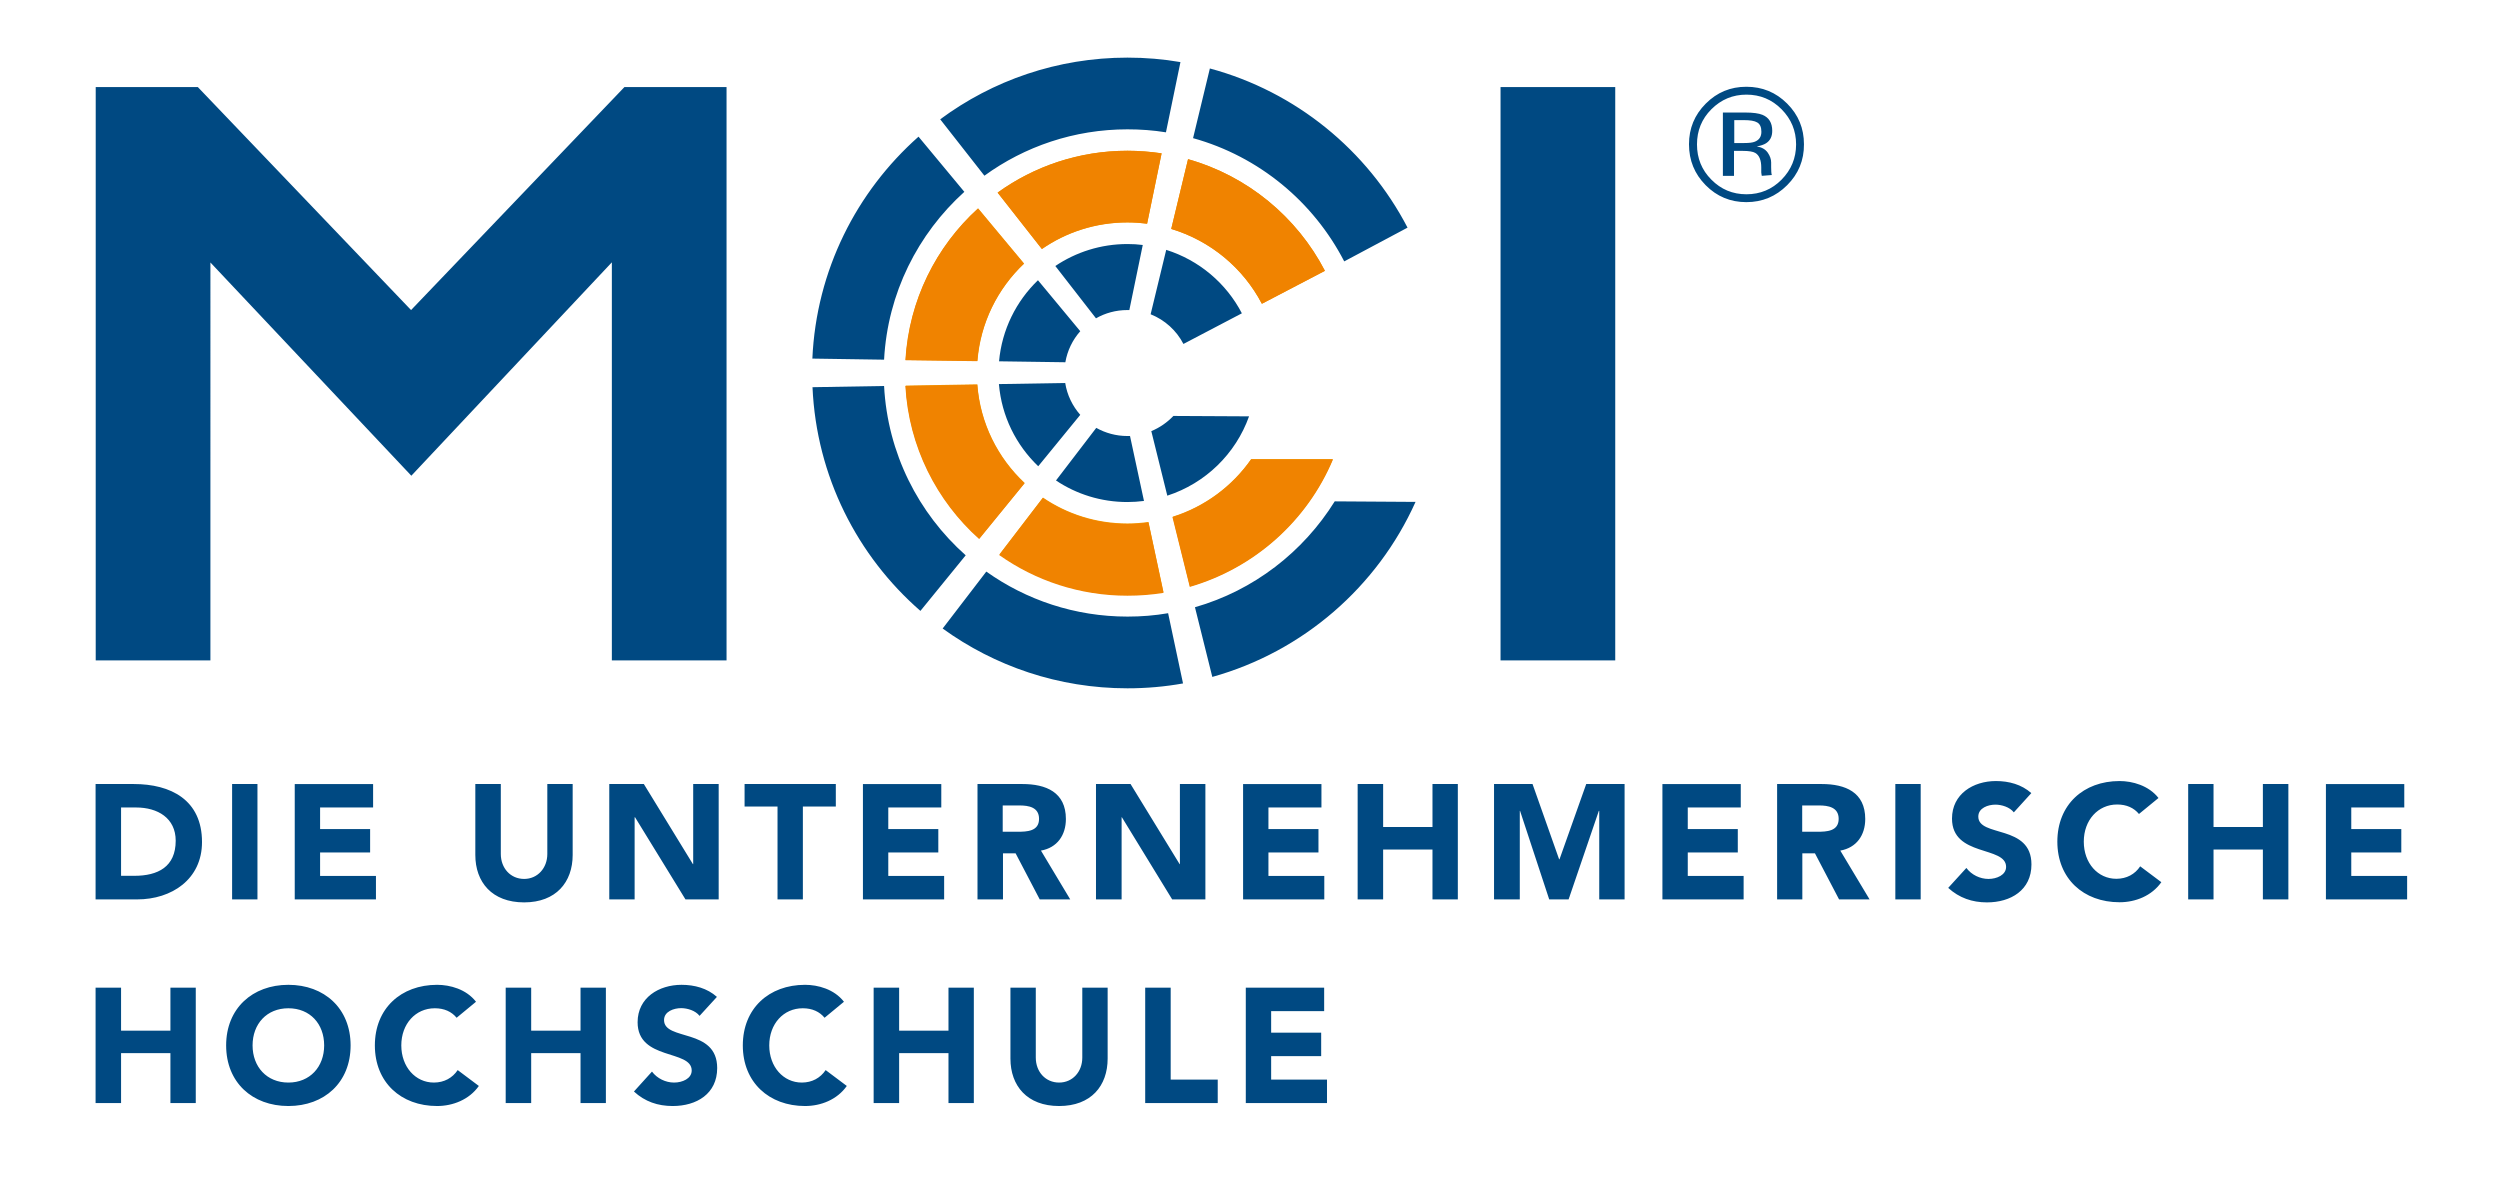 <?xml version="1.0" encoding="utf-8"?>
<!-- Generator: Adobe Illustrator 26.0.3, SVG Export Plug-In . SVG Version: 6.00 Build 0)  -->
<svg xmlns="http://www.w3.org/2000/svg" xmlns:xlink="http://www.w3.org/1999/xlink" version="1.1" id="Ebene_1" x="0px" y="0px" viewBox="0 0 184.4 87.53" style="enable-background:new 0 0 184.4 87.53;" xml:space="preserve">
<style type="text/css">
	.st0{fill-rule:evenodd;clip-rule:evenodd;fill:#F49800;}
	.st1{fill-rule:evenodd;clip-rule:evenodd;fill:#004982;}
	.st2{fill-rule:evenodd;clip-rule:evenodd;fill:#F08300;}
	.st3{fill:#004982;}
</style>
<g>
	<g>
		<path class="st0" d="M73.59,14.2c2.69-1.94,6-3.08,9.57-3.08c0.86,0,1.7,0.07,2.52,0.19l-1.07,5.19    c-0.48-0.06-0.96-0.09-1.45-0.09c-2.34,0-4.51,0.72-6.3,1.96L73.59,14.2L73.59,14.2z M76.93,36.7c1.78,1.21,3.92,1.91,6.23,1.91    c0.53,0,1.04-0.04,1.55-0.11l1.11,5.18c-0.86,0.14-1.75,0.21-2.65,0.21c-3.52,0-6.78-1.11-9.45-3L76.93,36.7L76.93,36.7z     M72.23,39.72c-3.13-2.81-5.18-6.81-5.43-11.28l5.29-0.09c0.21,2.86,1.51,5.42,3.49,7.27L72.23,39.72L72.23,39.72z M66.8,26.55    c0.26-4.43,2.27-8.38,5.35-11.18l3.39,4.07c-1.94,1.83-3.22,4.36-3.44,7.18L66.8,26.55L66.8,26.55z M87.63,11.74    c4.39,1.24,8.03,4.26,10.09,8.23l-4.65,2.43c-1.37-2.63-3.78-4.64-6.68-5.52L87.63,11.74L87.63,11.74z M98.31,33.86    c-1.9,4.52-5.78,8.01-10.54,9.39l-1.27-5.14c2.37-0.74,4.4-2.26,5.79-4.25H98.31L98.31,33.86z"/>
		<path class="st1" d="M131.82,13.66c-0.83,0.83-1.83,1.25-3.01,1.25c-1.18,0-2.18-0.42-3-1.25c-0.82-0.83-1.23-1.83-1.23-3.02    c0-1.17,0.41-2.17,1.24-3c0.83-0.83,1.82-1.24,2.99-1.24c1.18,0,2.18,0.41,3.01,1.24s1.24,1.83,1.24,3    C133.07,11.82,132.65,12.83,131.82,13.66L131.82,13.66z M129.61,9.03c-0.2-0.12-0.53-0.17-0.99-0.17h-0.7v1.69h0.74    c0.35,0,0.61-0.03,0.78-0.1c0.32-0.13,0.48-0.37,0.48-0.73C129.92,9.38,129.82,9.15,129.61,9.03L129.61,9.03z M128.73,8.3    c0.58,0,1,0.06,1.27,0.17c0.48,0.2,0.72,0.59,0.72,1.18c0,0.42-0.15,0.72-0.46,0.92c-0.16,0.1-0.39,0.18-0.68,0.23    c0.37,0.06,0.63,0.21,0.81,0.46c0.17,0.25,0.25,0.49,0.25,0.72v0.34c0,0.11,0,0.22,0.01,0.35c0.01,0.12,0.02,0.2,0.04,0.24    l-0.74,0.06l-0.02-0.1l-0.02-0.15v-0.37c0-0.54-0.15-0.9-0.44-1.07c-0.17-0.1-0.48-0.15-0.92-0.15h-0.65v1.84h-0.82V8.3H128.73    L128.73,8.3z M30.34,35.09l14.79-15.74v29.36h8.46V6.42h-7.53L30.32,22.87L14.59,6.42H7.06v42.29h8.46V19.36L30.34,35.09    L30.34,35.09z M110.68,6.42h8.46v42.29h-8.46V6.42L110.68,6.42z M77.84,19.62C79.36,18.6,81.19,18,83.16,18    c0.38,0,0.76,0.02,1.13,0.07l-0.99,4.8l-0.15,0c-0.84,0-1.63,0.22-2.31,0.61L77.84,19.62L77.84,19.62z M83.16,4.25    c1.33,0,2.64,0.11,3.91,0.33L86,9.76c-0.93-0.15-1.87-0.22-2.84-0.22c-3.94,0-7.59,1.27-10.55,3.42l-3.26-4.16    C73.21,5.94,77.99,4.25,83.16,4.25L83.16,4.25z M86.55,30.68l5.58,0.03c-0.99,2.77-3.22,4.94-6.03,5.85l-1.18-4.76    C85.55,31.54,86.1,31.15,86.55,30.68L86.55,30.68z M86.02,18.43c2.42,0.76,4.43,2.46,5.58,4.68l-4.31,2.26    c-0.51-0.99-1.37-1.77-2.42-2.19L86.02,18.43L86.02,18.43z M79.68,24.43c-0.56,0.63-0.95,1.42-1.1,2.29l-4.89-0.07    c0.21-2.34,1.27-4.44,2.87-5.98L79.68,24.43L79.68,24.43z M76.58,34.39c-1.63-1.56-2.7-3.68-2.9-6.06l4.89-0.08    c0.14,0.89,0.54,1.7,1.11,2.35L76.58,34.39L76.58,34.39z M84.38,36.95c-0.4,0.05-0.81,0.08-1.22,0.08c-1.95,0-3.76-0.58-5.27-1.59    l2.97-3.88c0.68,0.38,1.46,0.6,2.29,0.6l0.2,0L84.38,36.95L84.38,36.95z M88.14,44.79c4.33-1.24,7.98-4.07,10.31-7.81l5.96,0.04    c-2.8,6.25-8.29,11.04-14.99,12.91L88.14,44.79L88.14,44.79z M99.15,19.28c-2.27-4.4-6.29-7.74-11.15-9.09l1.24-5.14    c6.34,1.71,11.61,6.03,14.58,11.74L99.15,19.28L99.15,19.28z M71.13,14.15c-3.42,3.09-5.66,7.47-5.92,12.38l-5.29-0.08    c0.29-6.51,3.26-12.32,7.83-16.37L71.13,14.15L71.13,14.15z M65.21,28.47c0.26,4.96,2.53,9.39,6.02,12.49l-3.34,4.1    c-4.65-4.05-7.67-9.92-7.96-16.5L65.21,28.47L65.21,28.47z M83.16,50.77c-5.09,0-9.8-1.64-13.63-4.41l3.22-4.2    c2.94,2.09,6.53,3.32,10.42,3.32c1.02,0,2.01-0.08,2.99-0.25l1.1,5.18C85.92,50.65,84.56,50.77,83.16,50.77L83.16,50.77z     M126.23,8.06c-0.71,0.71-1.06,1.58-1.06,2.59c0,1.02,0.35,1.89,1.06,2.6c0.71,0.72,1.57,1.08,2.59,1.08    c1.01,0,1.88-0.36,2.59-1.08c0.71-0.72,1.07-1.59,1.07-2.6c0-1.01-0.36-1.87-1.07-2.59c-0.71-0.72-1.58-1.08-2.59-1.08    C127.81,6.98,126.95,7.34,126.23,8.06L126.23,8.06z"/>
	</g>
	<g>
		<g>
			<path class="st2" d="M98.32,33.89c-1.9,4.53-5.78,8.01-10.56,9.4l-1.28-5.15c2.37-0.74,4.41-2.26,5.8-4.25H98.32z M87.63,11.74     c4.39,1.24,8.04,4.27,10.1,8.24l-4.65,2.43c-1.37-2.63-3.79-4.65-6.69-5.52L87.63,11.74z M66.78,26.57     c0.26-4.43,2.27-8.39,5.35-11.19l3.39,4.07c-1.94,1.84-3.22,4.37-3.44,7.19L66.78,26.57z M72.22,39.76     c-3.14-2.81-5.19-6.81-5.44-11.29l5.3-0.09c0.21,2.86,1.52,5.43,3.49,7.27L72.22,39.76z M76.92,36.73     c1.78,1.21,3.93,1.92,6.24,1.92c0.53,0,1.05-0.04,1.55-0.11l1.11,5.19c-0.86,0.14-1.75,0.21-2.66,0.21c-3.52,0-6.79-1.11-9.46-3     L76.92,36.73z M73.58,14.21c2.7-1.94,6-3.09,9.58-3.09c0.86,0,1.7,0.07,2.52,0.19l-1.07,5.19c-0.48-0.06-0.96-0.1-1.46-0.1     c-2.34,0-4.52,0.73-6.31,1.96L73.58,14.21z"/>
			<path class="st1" d="M114.33,66.14c0.24,0.04,0.49,0.06,0.76,0.06c0.24,0,0.48-0.02,0.71-0.05L114.33,66.14z M51.01,66.14     c0.24,0.04,0.49,0.06,0.76,0.06c0.19,0,0.39-0.02,0.58-0.05L51.01,66.14z"/>
		</g>
		<path class="st3" d="M171.55,66.34h6v-1.73h-4.12v-1.73h3.69v-1.73h-3.69v-1.59h3.91v-1.73h-5.78V66.34z M161.4,66.34h1.87v-3.68    h3.64v3.68h1.88v-8.51h-1.88V61h-3.64v-3.17h-1.87V66.34z M159.21,58.86c-0.72-0.92-1.92-1.25-2.87-1.25    c-2.66,0-4.59,1.74-4.59,4.47c0,2.73,1.93,4.47,4.59,4.47c1.17,0,2.37-0.47,3.08-1.48l-1.56-1.17c-0.38,0.58-1,0.92-1.76,0.92    c-1.36,0-2.4-1.15-2.4-2.74c0-1.59,1.05-2.74,2.46-2.74c0.7,0,1.24,0.25,1.61,0.7L159.21,58.86z M149.83,58.5    c-0.72-0.64-1.65-0.89-2.61-0.89c-1.67,0-3.24,0.95-3.24,2.77c0,2.84,3.99,2,3.99,3.56c0,0.6-0.69,0.89-1.3,0.89    c-0.62,0-1.25-0.3-1.63-0.81l-1.34,1.47c0.81,0.74,1.77,1.07,2.86,1.07c1.75,0,3.28-0.9,3.28-2.8c0-2.98-3.92-1.98-3.92-3.53    c0-0.64,0.73-0.88,1.26-0.88c0.46,0,1.06,0.18,1.36,0.57L149.83,58.5z M139.8,66.34h1.87v-8.51h-1.87V66.34z M132.94,59.41h1.23    c0.68,0,1.45,0.13,1.45,0.99c0,0.92-0.89,0.95-1.58,0.95h-1.11V59.41z M131.07,66.34h1.87v-3.4h0.93l1.78,3.4h2.25l-2.16-3.6    c1.2-0.21,1.84-1.14,1.84-2.33c0-1.98-1.47-2.58-3.21-2.58h-3.29V66.34z M122.61,66.34h6v-1.73h-4.12v-1.73h3.69v-1.73h-3.69    v-1.59h3.91v-1.73h-5.78V66.34z M110.23,66.34h1.87v-6.53h0.02l2.15,6.53h1.43l2.23-6.53h0.03v6.53h1.87v-8.51h-2.83l-1.97,5.55    h-0.03l-1.96-5.55h-2.84V66.34z M100.14,66.34h1.88v-3.68h3.64v3.68h1.87v-8.51h-1.87V61h-3.64v-3.17h-1.88V66.34z M91.68,66.34h6    v-1.73h-4.12v-1.73h3.69v-1.73h-3.69v-1.59h3.91v-1.73h-5.78V66.34z M80.85,66.34h1.88v-6.06h0.02l3.71,6.06h2.45v-8.51h-1.88    v5.91h-0.02l-3.62-5.91h-2.55V66.34z M73.97,59.41h1.22c0.69,0,1.45,0.13,1.45,0.99c0,0.92-0.89,0.95-1.58,0.95h-1.1V59.41z     M72.1,66.34h1.88v-3.4h0.93l1.78,3.4h2.25l-2.16-3.6c1.2-0.21,1.84-1.14,1.84-2.33c0-1.98-1.47-2.58-3.21-2.58H72.1V66.34z     M63.64,66.34h6v-1.73h-4.12v-1.73h3.69v-1.73h-3.69v-1.59h3.91v-1.73h-5.78V66.34z M57.35,66.34h1.87v-6.85h2.43v-1.66h-6.73    v1.66h2.43V66.34z M44.94,66.34h1.87v-6.06h0.03l3.72,6.06h2.45v-8.51h-1.88v5.91h-0.02l-3.62-5.91h-2.55V66.34z M42.25,57.83    h-1.88v5.16c0,1.04-0.72,1.84-1.71,1.84c-1,0-1.72-0.79-1.72-1.84v-5.16h-1.88v5.23c0,2.01,1.23,3.5,3.6,3.5    c2.35,0,3.58-1.49,3.58-3.5V57.83z M21.73,66.34h6v-1.73h-4.12v-1.73h3.69v-1.73h-3.69v-1.59h3.91v-1.73h-5.78V66.34z     M17.12,66.34h1.87v-8.51h-1.87V66.34z M8.93,59.56h1.11c1.59,0,2.92,0.78,2.92,2.45c0,1.93-1.31,2.59-3.05,2.59H8.93V59.56z     M7.05,66.34h3.07c2.54,0,4.78-1.48,4.78-4.23c0-3.11-2.3-4.28-5.04-4.28H7.05V66.34z"/>
		<path class="st3" d="M91.88,81.36h6v-1.73h-4.12V77.9h3.69v-1.73h-3.69v-1.59h3.91v-1.73h-5.78V81.36z M84.47,81.36h5.35v-1.73    h-3.47v-6.78h-1.88V81.36z M81.7,72.85h-1.87v5.16c0,1.05-0.72,1.84-1.71,1.84c-1,0-1.72-0.79-1.72-1.84v-5.16h-1.87v5.23    c0,2.01,1.23,3.5,3.59,3.5c2.36,0,3.58-1.49,3.58-3.5V72.85z M64.44,81.36h1.88v-3.68h3.64v3.68h1.87v-8.51h-1.87v3.17h-3.64    v-3.17h-1.88V81.36z M62.25,73.89c-0.72-0.93-1.92-1.25-2.87-1.25c-2.66,0-4.59,1.74-4.59,4.47c0,2.73,1.94,4.47,4.59,4.47    c1.17,0,2.37-0.47,3.08-1.48l-1.56-1.17c-0.39,0.58-1,0.92-1.76,0.92c-1.36,0-2.4-1.16-2.4-2.74c0-1.59,1.05-2.74,2.47-2.74    c0.7,0,1.24,0.25,1.61,0.7L62.25,73.89z M52.88,73.53c-0.72-0.64-1.65-0.89-2.61-0.89c-1.67,0-3.24,0.95-3.24,2.76    c0,2.84,3.99,2,3.99,3.56c0,0.6-0.69,0.89-1.3,0.89c-0.62,0-1.25-0.3-1.63-0.81l-1.33,1.47c0.81,0.75,1.77,1.07,2.86,1.07    c1.76,0,3.28-0.9,3.28-2.8c0-2.98-3.92-1.98-3.92-3.54c0-0.64,0.73-0.88,1.26-0.88c0.46,0,1.06,0.18,1.36,0.57L52.88,73.53z     M37.3,81.36h1.88v-3.68h3.64v3.68h1.87v-8.51h-1.87v3.17h-3.64v-3.17H37.3V81.36z M35.11,73.89c-0.72-0.93-1.92-1.25-2.87-1.25    c-2.66,0-4.59,1.74-4.59,4.47c0,2.73,1.93,4.47,4.59,4.47c1.16,0,2.37-0.47,3.08-1.48l-1.56-1.17c-0.39,0.58-1,0.92-1.76,0.92    c-1.36,0-2.4-1.16-2.4-2.74c0-1.59,1.05-2.74,2.47-2.74c0.7,0,1.24,0.25,1.61,0.7L35.11,73.89z M18.63,77.11    c0-1.59,1.05-2.74,2.64-2.74c1.6,0,2.64,1.15,2.64,2.74c0,1.58-1.05,2.74-2.64,2.74C19.68,79.85,18.63,78.69,18.63,77.11     M16.68,77.11c0,2.73,1.93,4.47,4.59,4.47c2.66,0,4.59-1.74,4.59-4.47c0-2.73-1.94-4.47-4.59-4.47    C18.62,72.64,16.68,74.38,16.68,77.11 M7.05,81.36h1.88v-3.68h3.64v3.68h1.87v-8.51h-1.87v3.17H8.93v-3.17H7.05V81.36z"/>
	</g>
</g>
</svg>
